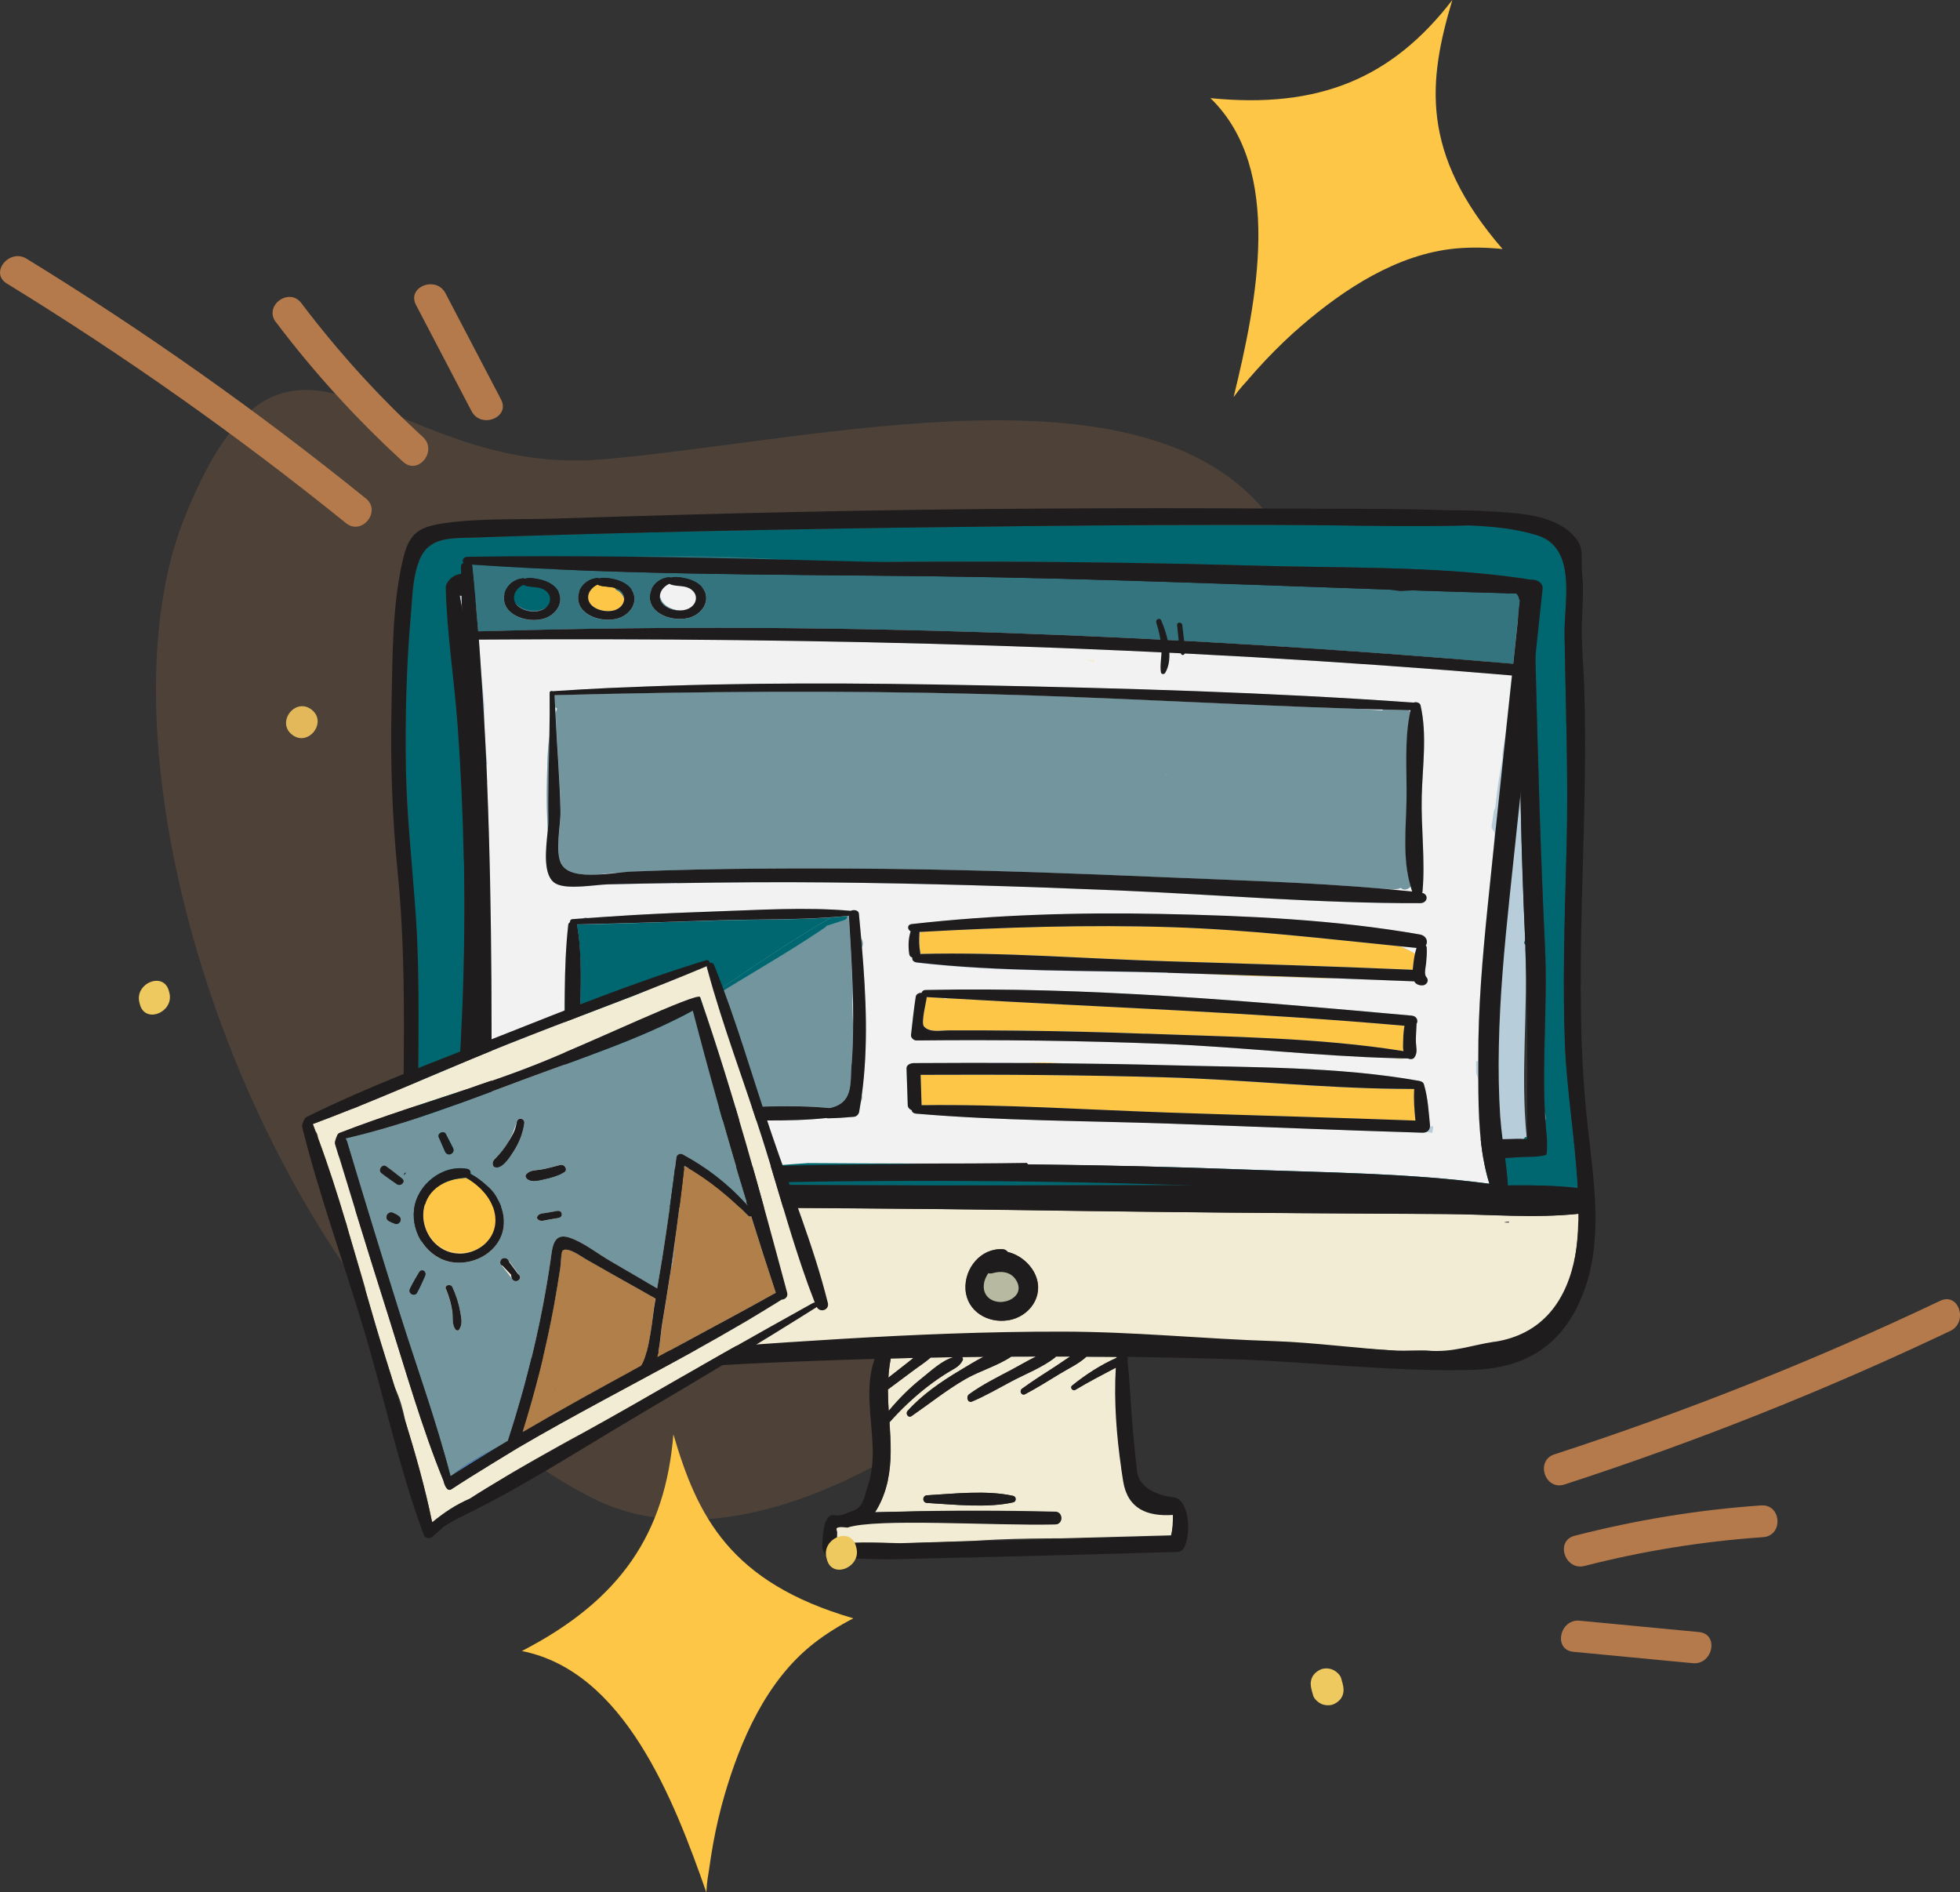 <svg xmlns="http://www.w3.org/2000/svg" id="Calque_2" data-name="Calque 2" viewBox="0 0 224.12 216.36"><rect x="0" y="0" width="224.12" height="216.36" fill="#333333" stroke="none"/><defs><style>      .cls-1 {        fill: none;      }      .cls-2, .cls-3 {        fill: #b47a4c;      }      .cls-4 {        fill: #fdc646;      }      .cls-5 {        fill: #b7b9a1;      }      .cls-6 {        fill: #34747e;      }      .cls-7 {        fill: #b17f4a;      }      .cls-8 {        fill: #eec95f;      }      .cls-9 {        fill: #b7cdd9;      }      .cls-10 {        fill: #fcc456;      }      .cls-11 {        fill: #1f1c1d;      }      .cls-12 {        fill: #4e8ac9;      }      .cls-13 {        fill: #f2f2f2;      }      .cls-14 {        fill: #f2ecd5;      }      .cls-15 {        fill: #00666f;      }      .cls-3 {        opacity: .21;      }      .cls-16 {        fill: #72959e;      }    </style></defs><g id="Icono"><path class="cls-8" d="M60.66,117.97c-.05-.19-.1-.39-.16-.58-.11-.42-.61-.84-1-1-.4-.16-.97-.19-1.37,0-.43.2-.83.54-1,1-.17.48-.13.89,0,1.37.05.19.11.39.16.58.11.42.61.84,1,1,.4.16.96.19,1.37,0,.43-.2.83-.54,1-1,.17-.48.13-.89,0-1.37Z"></path><path class="cls-8" d="M19.36,113.48l-.05-.19c-.61-2.26-3.97-.86-3.36,1.37l.05.19c.61,2.26,3.96.86,3.36-1.37Z"></path><path class="cls-8" d="M33.41,84.01c1.85,1.42,4.07-1.45,2.21-2.88s-4.07,1.45-2.21,2.88Z"></path><path class="cls-3" d="M145.87,60.05c-13.55-19.76-52.22-9.64-77.08-7.52-24.86,2.12-35.72-22.99-47.65,6.55-11.93,29.54,9.53,93.11,46.45,112.13,35.25,18.15,110.11-64.72,78.27-111.15Z"></path><g><path class="cls-14" d="M105.45,157.55c.95-.75,2.29-2.03,3.59-2.37-.87.01-1.75.02-2.62.04-.59.53-1.3.97-1.91,1.43-.99.74-1.98,1.48-2.98,2.22,0,.82.04,1.63.09,2.45,1.15-1.38,2.41-2.65,3.83-3.77Z"></path><path class="cls-14" d="M104.45,155.26c-.87.02-1.73.04-2.6.06,0,.03,0,.06,0,.08-.14.71-.22,1.41-.26,2.12.75-.59,1.5-1.18,2.25-1.76.2-.16.41-.33.62-.5Z"></path><path class="cls-14" d="M127.61,156.35c-1.56.82-3.12,1.63-4.64,2.54-.29.17-.64-.26-.37-.48,1.54-1.25,3.27-2.37,5.1-3.18,0-.04,0-.07.01-.11-1.16-.01-2.31-.01-3.47-.02-.86.8-2.03,1.34-3.02,1.94-1.31.81-2.62,1.62-3.98,2.34-.41.22-.72-.35-.36-.62,1.25-.91,2.55-1.73,3.85-2.57.54-.35,1.08-.75,1.65-1.11-.55,0-1.1,0-1.64,0-.03.05-.07.1-.12.14-1.46,1.12-3.32,1.84-4.95,2.7-1.49.79-2.95,1.65-4.5,2.3-.51.21-.72-.55-.35-.82,1.51-1.1,3.24-1.95,4.88-2.82.92-.48,1.84-1.04,2.79-1.5-.95,0-1.89,0-2.84.01-1.59,1.07-3.62,1.63-5.28,2.59-2.16,1.25-4.08,2.8-6.13,4.21-.37.25-.72-.29-.45-.59,1.68-1.87,3.83-3.35,5.99-4.63.82-.49,1.74-1.07,2.7-1.56-.83,0-1.66.02-2.49.03.12.09.17.24.09.39-.39.73-.92.9-1.63,1.34-.84.52-1.65,1.08-2.44,1.69-1.55,1.21-2.98,2.57-4.29,4.04.15,2.23.27,4.46-.2,6.69-.26,1.21-.74,2.51-1.46,3.6.66-.02,1.33-.03,2-.05h.44c6.05-.17,12.14-.15,18.17-.01.93.02.93,1.46,0,1.44-7.28-.16-13.8-.21-21-.5-.82.13-2.94.1-3.84.67-.33.21-.09.72-.09.72,0,.43-.03.86-.06,1.3.05.04.1.08.15.11,1.44-.38,6.86-.12,7.08-.13,2.77-.09,5.54-.17,8.31-.26.95-.06,1.9-.12,2.85-.16,2.45-.11,4.91-.13,7.37-.14,4.17-.12,8.33-.23,12.5-.34.21-.81.23-1.59.23-2.39-2.9.19-5.18-.66-5.69-3.85-.08-.47-.15-.96-.22-1.44,0,0,0,0,0,0,0-.01,0-.03,0-.04-.53-3.72-.84-7.72-.62-11.49ZM115.87,171.76c-3.03.68-6.78.25-9.87.07-.56-.03-.56-.83,0-.87,3.09-.18,6.84-.61,9.87.07.36.08.36.64,0,.72Z"></path><path class="cls-14" d="M180.49,139.63c0-.29,0-.57,0-.86-4.98.53-10.21.06-15.19.03-5.57-.03-11.13-.07-16.7-.1-11.13-.07-22.26-.21-33.39-.37-11.31-.16-22.62-.21-33.93-.29-11.09-.08-22.27.2-33.35-.36.02.58.05,1.17.08,1.75.2,3.74-.12,8.84,2.04,12.08,2.12,3.19,4.84,5.01,8.29,4.88,3.65-.13,8.71-.88,12.35-1.13,16.84-1.16,33.83-2.32,50.71-2.3,8.44.01,17.14.43,25.57.7,4.49.14,8.28.53,12.76.78.64.04,2.88-.05,3.53,0,.85,0,4.15.65,5,.65,3.27.01,3.28-.92,6.37-2.13,4.39-2.32,5.73-8.08,5.84-13.33ZM86.72,149.92s-.05-.1-.07-.14c.69,0,1.38-.01,2.07-.02-.67.06-1.33.11-2,.17ZM115.32,150.95c-2.34.4-4.75-1-4.91-3.51-.16-2.43,1.78-4.78,4.29-4.6.24.02.42.15.55.32,1.39.32,2.67,1.41,3.2,2.73.94,2.36-.75,4.66-3.12,5.07ZM172.53,139.78c-.16,0-.31,0-.47,0,0-.02,0-.03,0-.05.16-.02.32-.05.48-.07v.12Z"></path><g><path class="cls-15" d="M178.94,119.08c-.24-6.78-.04-13.56.15-20.34.02-.59.03-1.17.05-1.76.21-8.15-.11-16.21-.23-24.35-.02-1.42.18-3.18.2-4.9.01-.96-.04-1.91-.21-2.78-.35-1.74-1.21-3.17-3.16-3.77-.08-.03-.17-.05-.26-.07-2.34-.69-4.88-.94-7.45-1.04-7.55.2-15.14-.05-22.68-.06-9.33,0-18.66.04-27.99.14-9.83.11-19.67.24-29.5.43-8.96.17-17.92.38-26.88.66-.04,0-.09,0-.13,0-2.33.07-4.66.14-6.99.23-1.24.04-2.58.01-3.71.41-.79.28-1.49.78-1.96,1.67-.18.33-.32.7-.44,1.09-.58,1.8-.61,4.02-.77,5.74-.52,5.79-.65,11.62-.56,17.43.08,5.04,1.23,18.39,1.27,19.4.14,2.99.18,5.98.18,8.97,0,3.98-.07,7.96-.08,11.95,0,.57,0,1.15,0,1.72,0,1.85.03,3.7.08,5.55.01,0,.02,0,.03,0,11.28-.44,22.64-.02,33.93.04,11.13.05,22.26.13,33.39.1,11.31-.03,22.62-.04,33.93.02,5.39.03,10.77.06,16.16.09,4.95.03,10.16-.38,15.11.19-.28-5.58-1.28-11.16-1.48-16.75ZM176.8,132.02c-.69.18-1.57.09-2.29.01-.16.14-.37.24-.64.26-20.11,1.3-40.42,1.21-60.56.94-10.18-.14-20.37-.42-30.54-.85-5-.21-10-.47-14.99-.77-2.53-.15-5.13-.22-7.72-.39-.3,0-.86-.04-.85-.06-1.87-.14-3.73-.35-5.54-.71-.11-.02-1.76-.05-1.69-.89.39-4.54.68-9.09.87-13.64.13-3.04.21-6.09.24-9.14.03-2.82.02-5.64-.03-8.46-.1-5.12-.33-10.24-.7-15.35-.38-5.26-1.24-10.55-1.36-15.82,0-.41.32-.63.65-.65.06-.19.15-.36.29-.5.2-.21.48-.36.84-.38,2.32-.11,4.65-.22,6.97-.31,13.14-.56,26.29-.91,39.44-1.04,3.81-.04,7.62-.05,11.43-.05,1.17,0,2.34,0,3.51,0,9.55.03,19.09.18,28.64.43.5.01,1,.02,1.5.04,4.72.13,9.53.15,14.34.28,5.11.14,10.22.42,15.2,1.12,0,0,0-.03,0-.03,1.29.28,1.39.3,1.41.45.21.26.23.64.1.98.21,2.4.2,4.81.25,7.22.14,5.89.3,11.78.48,17.66.17,5.34.38,10.67.63,16,.3,6.29-.33,12.5-.02,18.76.09.31.11.65.06.98.05.7.1,1.4.18,2.1,0,.08,0,.16,0,.24l-.09,1.56Z"></path><path class="cls-15" d="M173.64,68.25c-.18,0-.36,0-.54,0,0,.22.02.43.03.65.45.46.55,1.27.11,1.72.01.05.02.1.02.16.01.25.02.5.02.75.03.3.04.59.07.89-.01.23-.02.46-.03.7.02,1.32,0,2.64-.03,3.96.02.5.05,1,.09,1.5-.05-.06-.09-.09-.14-.12,0,.03,0,.05,0,.08.14.29.29.58.45.86-.02-1.56-.04-3.12-.05-4.67-.02-2.15-.1-4.32-.01-6.47Z"></path><path class="cls-15" d="M53.53,74.84s-.02-.07-.03-.1c.09.94.17,1.88.25,2.82.01-.32.02-.63.04-.95,0-.1.02-.19.05-.29-.09-.37-.18-.73-.27-1.1-.04-.14-.04-.27-.03-.39Z"></path><path class="cls-15" d="M174.39,107.42c-.04.13-.08.26-.13.39.06.07.11.14.15.22,0-.21-.02-.41-.03-.62Z"></path><path class="cls-15" d="M174.59,129.96c-.05,0-.11,0-.16,0-.07.11-.15.19-.24.28.12.03.23.09.32.16.05,0,.09,0,.14-.01-.01-.05-.03-.11-.03-.17,0-.09-.02-.17-.02-.26Z"></path></g><g><path class="cls-9" d="M174.43,108.38c0-.11,0-.23-.01-.34-.05-.08-.1-.15-.15-.22.05-.13.09-.26.13-.39-.22-5.01-.4-10.02-.5-15.04-.08-4.33-.14-8.66-.19-12.99-.16-.28.26-8.79.25-8.84.43-.44-.14-2.24-.31-2.3-.39-.13-1.75.13-2.14.03-3.02,0-6.07-.18-9.1-.35-1.21-.07-2.42-.13-3.62-.18-5.02-.2-10.04-.37-15.06-.51-7.8-.22-15.6-.35-23.41-.42-2.24-.02-4.49-.03-6.73-.04-1.55,0-3.09,0-4.64,0-3.3,0-6.6.02-9.9.05-5.62.05-11.23.14-16.85.27-4.99.11-9.98.25-14.96.43-4.82.17-9.64.36-14.46.58-.08,0-.16,0-.23-.01.38,1.85.64,3.74.85,5.64.04.34.08.67.11,1.01.01.03.26,2.5.25,2.82.12,1.46.22,2.91.33,4.35.27,3.44.47,6.89.61,10.34.08,1.85.14,3.69.19,5.54.1,4.25.09,8.5,0,12.74-.02.99-.04,1.97-.07,2.96-.14,4.46-.39,8.91-.73,13.36-.06.72-.11,1.44-.17,2.17.13,0,.27,0,.4-.02.53-.02,1.06-.04,1.59-.04.11,0,.23,0,.34,0,0-.03.02-.05.03-.09.14.03.29.06.43.09.22,0,.44,0,.66.01.56.01,1.13.03,1.69.05,3.27.14,6.56.49,9.77.65,5,.25,9.99.48,14.99.68,5.62.23,11.25.41,16.87.54,4.38.11,8.76.19,13.14.25,15.61.19,31.18-.21,46.76-.61.4-.01.8-.02,1.21-.03.95-.02,1.9-.05,2.85-.07,2.15-.1,4.3-.19,6.44-.3.04.05.09.09.14.14.75-.02,1.49-.04,2.24-.05.13,0,.25,0,.38,0,.12,0,.22.01.32.04.09-.09.17-.17.24-.28.05,0,.11,0,.16,0-.73-7.22.17-14.35-.16-21.58ZM113.3,83.17c.61,0,1.22-.02,1.83-.02-.65.08-1.3.16-1.95.24.04-.07.08-.14.12-.22Z"></path><path class="cls-9" d="M176.65,127.14c.02.33.04.65.06.98.05-.33.03-.66-.06-.98Z"></path></g><g><path class="cls-11" d="M135.5,176.74c.77-1.95.31-5.34-1.29-5.54-.08-.01-3.85-.33-4.19-2.99-.21-1.68-.36-3.37-.51-5.05-.22-2.53-.3-5.07-.59-7.6.06-.13.05-.29-.02-.42,4.15.05,8.3.14,12.45.28,8.92.31,17.99,1.44,26.91,1.21,6.2-.16,10.51-2.83,12.8-8.84,2.31-6.07,1.17-12.81.48-19.06-1.85-16.75.19-33.6-.4-50.39-.07-2.06-.26-4.12-.27-6.17,0-2.19.28-4.37.05-6.55-.2-1.96.36-3-1.06-4.46-2.33-2.38-6.33-2.49-9.42-2.69-1.65-.1-3.31-.14-4.96-.13-6.35-.23-12.72-.15-19.06-.19-9.15-.06-18.3-.06-27.45,0-18.48.1-36.96.54-55.44,1.14-4.19.14-8.57-.07-12.72.53-2.89.41-4.01,1.12-4.7,4-1.3,5.38-1.22,11.45-1.34,16.95-.14,6.33.07,12.63.7,18.93.81,8.12.76,16.25.67,24.39-.09,7.95-.34,16.2.95,24.07,1.14,6.94,5.41,9.52,11.98,9.42,8.91-.13,17.88-1.26,26.79-1.68,4.71-.22,9.43-.4,14.15-.53-1.13,3.18-.35,6.63-.23,9.92.06,1.54-.05,3.08-.53,4.55-.49,1.48-.49,2.41-1.73,2.91-.05-.01-.33.12-.79.3-.16.06-.31.11-.48.17-.14.05-.6.07-.77.03-1.45-.37-1.4,2.9-1.46,3.54-.03.26.3,1.03.48,1.12.48.23,5.92.41,7.84.36,3.58-.08,7.17-.17,10.75-.25,7.17-.17,14.33-.38,21.5-.58.45-.01.75-.29.9-.69ZM170.9,153.4c-2.88.45-4.7,1.24-7.62,1.03-.65-.05-2.89.04-3.53,0-4.48-.25-9.49-.94-13.98-1.09-8.44-.27-15.91-1.08-24.35-1.09-16.88-.02-33.19,1.37-50.03,2.53-3.64.25-6.95.19-10.59.48-3.27.26-8.69.59-10.73-3.74-1.76-3.73-2.09-13.06-2.04-12.08-.03-.58-.05-1.17-.08-1.75,11.08.56,22.25.28,33.35.36,11.31.08,22.62.13,33.93.29,11.13.16,22.26.3,33.39.37,5.57.03,11.13.07,16.7.1,4.98.03,10.21.5,15.19-.03,0,.29,0,.57,0,.86-.11,5.25-1.67,10.32-6.05,12.63-1.02.54-2.19.93-3.53,1.14ZM104.51,156.64c.61-.46,1.31-.9,1.91-1.43.87-.02,1.75-.02,2.62-.04-1.3.34-2.64,1.62-3.59,2.37-1.42,1.12-2.68,2.39-3.83,3.77-.05-.82-.09-1.63-.09-2.45.99-.74,1.99-1.48,2.98-2.22ZM101.58,157.52c.04-.71.12-1.41.26-2.12,0-.03,0-.06,0-.08.87-.02,1.73-.04,2.6-.06-.21.17-.41.34-.62.5-.75.59-1.5,1.18-2.25,1.76ZM53.85,61.47c2.33-.08,4.66-.15,6.99-.23.04,0,.09,0,.13,0,8.96-.28,17.92-.49,26.88-.66,9.83-.19,19.67-.32,29.5-.43,9.33-.1,18.66-.15,27.99-.14,7.55,0,15.13.26,22.68.06,2.57.11,5.12.35,7.45,1.04.09.03.17.05.26.07,1.95.6,2.81,2.03,3.16,3.77.18.87.22,1.82.21,2.78-.02,1.72-.23,3.48-.2,4.9.13,8.14.45,16.2.23,24.35-.02.59-.03,1.17-.05,1.76-.18,6.78-.39,13.56-.15,20.34.2,5.58,1.19,11.16,1.48,16.75-4.95-.58-10.16-.17-15.11-.19-5.39-.03-10.77-.06-16.16-.09-11.31-.06-22.62-.05-33.93-.02-11.13.03-22.26-.05-33.39-.1-11.29-.05-22.65-.47-33.93-.04-.01,0-.02,0-.03,0-.05-1.85-.07-3.7-.08-5.55,0-.57,0-1.15,0-1.72.01-3.98.08-7.96.08-11.95,0-1.96-.02-3.93-.07-5.89,0-.04,0-.07,0-.11,0,0,0-.01,0-.02-.03-.98-.06-1.96-.1-2.95-.05-1.01-.11-2.01-.18-3.02-.03-.45-.06-.89-.1-1.34-.38-5.01-.92-10-1-15.03-.09-5.81.05-11.64.56-17.43.15-1.72.19-3.94.77-5.74.12-.38.26-.75.44-1.09.48-.9,1.17-1.39,1.96-1.67,1.13-.4,2.48-.37,3.71-.41ZM113.1,176.15c-.63.02-1.27.04-1.9.06-2.77.09-5.54.17-8.31.26-.22,0-5.64-.26-7.08.13-.05.01-.11.03-.16.04,0-.05,0-.1,0-.15.03-.43,0-1.29,0-1.72.16-.3,1.19-.1,1.24-.11,3.34-1.11,16.57-.2,23.76-.36.93-.02.93-1.42,0-1.44-6.02-.13-12.12-.16-18.17,0-.15,0-.29,0-.44.01-.67.02-1.33.03-2,.05.72-1.09,1.2-2.39,1.46-3.6.47-2.22.35-4.45.2-6.69,1.31-1.47,2.74-2.83,4.29-4.04.78-.61,1.59-1.17,2.44-1.69.71-.44,1.24-.61,1.63-1.34.08-.15.03-.3-.09-.39.83-.01,1.66-.03,2.49-.03-.96.49-1.87,1.07-2.7,1.56-2.15,1.28-4.3,2.76-5.99,4.63-.27.3.08.84.45.59,2.05-1.41,3.97-2.96,6.13-4.21,1.66-.96,3.69-1.53,5.28-2.59.95,0,1.89-.01,2.84-.01-.95.46-1.88,1.01-2.79,1.5-1.65.87-3.37,1.72-4.88,2.82-.37.27-.16,1.03.35.82,1.55-.65,3.02-1.52,4.5-2.3,1.63-.86,3.49-1.58,4.95-2.7.05-.04.09-.09.12-.14.55,0,1.1,0,1.64,0-.56.36-1.11.77-1.65,1.11-1.3.84-2.6,1.66-3.85,2.57-.36.27-.05.84.36.62,1.36-.72,2.66-1.54,3.98-2.34.99-.6,2.16-1.14,3.02-1.94,1.16,0,2.31,0,3.47.02,0,.04,0,.07-.01.11-1.83.81-3.56,1.93-5.1,3.18-.27.22.08.65.37.48,1.52-.91,3.08-1.72,4.64-2.54-.23,3.78.08,7.77.62,11.49,0,.02,0,.03,0,.05.07.48.14.97.22,1.44.52,3.19,2.79,4.04,5.69,3.85,0,.79-.02,1.57-.23,2.39-4.17.11-8.33.22-12.5.34-2.77.08-5.54.15-8.32.24Z"></path><path class="cls-11" d="M115.24,143.15c-.13-.17-.31-.3-.55-.32-2.51-.18-4.44,2.17-4.29,4.6.16,2.51,2.57,3.91,4.91,3.51,2.37-.41,4.07-2.71,3.12-5.07-.53-1.32-1.81-2.41-3.2-2.73ZM114.67,148.85c-1.16.12-2.21-.56-2.18-1.8,0-.27.06-.53.16-.79.02-.04.04-.08.05-.12.08-.2.18-.39.31-.56.16.04.32.04.49,0,.97-.28,1.98-.16,2.58.64.11.15.21.31.29.51.36.91-.2,1.61-.96,1.93-.23.1-.48.17-.73.19Z"></path><path class="cls-11" d="M53.05,98.32c.05,2.82.06,5.64.03,8.46-.03,3.05-.11,6.09-.24,9.14-.19,4.55-.48,9.1-.87,13.64-.07.85,1.58.87,1.69.89,1.81.36,3.67.57,5.54.71.28.02.56.04.85.06,2.58.17,5.19.24,7.72.39,5,.3,9.99.56,14.99.77,10.18.43,20.36.71,30.54.85,20.14.27,40.45.36,60.56-.94.27-.02,2.29.04,2.93-.27.17-.08.1-1.72.09-1.8-.08-.7-.13-1.4-.18-2.1-.02-.33-.04-.65-.06-.98-.32-6.26.32-12.47.02-18.76-.25-5.33-.46-10.66-.63-16-.18-5.89-.34-11.78-.48-17.66-.06-2.41.57-8.51-.72-8.47,0,0-1.05-.17-1.05-.16-4.99-.7-10.09-.98-15.2-1.12-4.81-.13-9.62-.15-14.34-.28-.5-.01-1-.02-1.5-.04-9.54-.26-19.09-.4-28.64-.43-1.17,0-2.34,0-3.51,0-3.81,0-7.62.01-11.43.05-13.15.13-26.3.48-39.44,1.04-2.32.1-4.65.16-6.97.31-1.15.07-1.79,1.12-1.78,1.52.12,5.27.98,10.56,1.36,15.82.37,5.11.6,10.23.7,15.35ZM173.64,68.25c-.09,2.15-.01,4.31.01,6.47.01,1.56.03,3.12.05,4.67.05,4.33.1,8.66.19,12.99.1,5.02.27,10.03.5,15.04,0,.21.02.41.03.62,0,.11,0,.23.01.34.33,7.23.18,21.75.18,21.84,0,.03-.63-.02-.75-.01-.13,0-.25,0-.38,0-.75.02-1.49.04-2.24.05-2.19.05-4.39.1-6.58.16-.95.02-1.9.05-2.85.07-.4.01-.8.02-1.21.03-15.58.4-31.15.8-46.76.61-4.38-.05-8.76-.14-13.14-.25-5.62-.14-11.25-.32-16.87-.54-5-.2-10-.43-14.99-.68-3.21-.16-6.5-.5-9.77-.65-.57-.03-1.13-.04-1.69-.05-.22,0-.44-.01-.66-.01-.15,0-.31,0-.46,0-.11,0-.23,0-.34,0-.53,0-1.06.02-1.59.04-.13,0-.27,0-.4.02.06-.72.11-1.44.17-2.17.34-4.45.59-8.9.73-13.36.03-.99.05-1.97.07-2.96.09-4.25.1-8.49,0-12.74-.04-1.85-.11-3.69-.19-5.54-.15-3.45-.35-6.9-.61-10.34-.11-1.44-.22-2.9-.33-4.35-.08-.94-.16-1.88-.25-2.82-.03-.34-.07-.67-.11-1.01-.21-1.9-.47-3.78-.85-5.64.07,0,.15.02.23.01,4.82-.22,9.64-.41,14.46-.58,4.99-.17,9.97-.31,14.96-.43,5.62-.13,11.23-.22,16.85-.27,3.3-.03,6.6-.04,9.9-.05,1.55,0,3.09,0,4.64,0,2.24,0,4.49.02,6.73.04,7.8.06,15.61.2,23.41.42,5.02.14,10.04.31,15.06.51,1.2.05,2.41.11,3.62.18,3.03.16,6.07.35,9.1.35.54,0,1.07-.01,1.6-.02.18,0,.36,0,.54,0Z"></path><path class="cls-11" d="M115.87,171.04c-3.03-.68-6.78-.25-9.87-.07-.56.03-.56.83,0,.87,3.09.18,6.84.61,9.87-.07.36-.08.36-.64,0-.72Z"></path></g><path class="cls-5" d="M116.37,146.72c-.08-.2-.18-.36-.29-.51-.6-.81-1.61-.92-2.58-.64-.17.05-.33.04-.49,0-.12.18-.22.37-.31.56-.02.04-.04.08-.05.12-.09.25-.15.52-.16.79-.03,1.24,1.02,1.92,2.18,1.8.25-.03.5-.09.73-.19.76-.33,1.32-1.02.96-1.93Z"></path></g><g><g><path class="cls-6" d="M72.13,63.64c6.09.07,12.18.2,18.28.35-6.09-.33-12.21-.49-18.28-.35Z"></path><path class="cls-6" d="M62.12,67.37c-.69-.35-1.65-.16-2.28-.5-.72.35-1.21,1.04-1.02,1.76.26,1.04,1.94,1.51,3.01,1.16,1.24-.41,1.52-1.81.3-2.43Z"></path><path class="cls-6" d="M173.61,68.2c-.06-.14-.14-.24-.23-.34-.26,0-.53-.02-.79-.02-.01.01-.03.03-.04.04-.16-.02-.32-.04-.49-.06-3.52-.09-7.03-.2-10.55-.32-.46.03-.92.05-1.38.08-.44-.07-.89-.12-1.33-.17-4.99-.17-9.98-.35-14.97-.53-5.14-.18-10.27-.36-15.41-.51-4.72-.14-9.44-.27-14.16-.36-19.07-.37-38.31-.1-57.38-1.27-.78-.05-1.56-.1-2.35-.15-.19-.01-.39-.02-.58-.04.02.04.05.09.05.15.02.19.04.38.05.57.05.47.09.93.13,1.4,0,.06,0,.12,0,.19.03.79.12,1.58.23,2.36.04.49.09.98.13,1.47.02.3.05.6.08.9.02.2.03.4.05.6.55-.02,1.1-.03,1.65-.04.02,0,.03,0,.05,0,.13,0,.26,0,.39-.01,38.68-1.11,77.64.47,116.26,3.76.26-2.4.52-4.8.77-7.2-.06-.17-.12-.33-.19-.5ZM61.95,70.8c-1.66.38-3.9-.36-4.27-1.91-.29-1.22.56-2.57,2.07-2.76.11-.01.2,0,.28.05.51-.18,1.23-.03,1.72.08.8.18,1.57.57,1.99,1.19.91,1.34-.13,2.98-1.79,3.36ZM70.43,70.77c-1.66.38-3.9-.36-4.27-1.91-.29-1.22.56-2.57,2.07-2.76.11-.01.2,0,.28.05.51-.18,1.23-.03,1.72.08.8.18,1.57.57,1.99,1.19.91,1.34-.13,2.98-1.79,3.36ZM78.63,70.68c-1.66.38-3.9-.36-4.27-1.91-.29-1.22.56-2.57,2.07-2.76.11-.01.2,0,.28.05.51-.18,1.23-.03,1.72.08.8.18,1.57.57,1.99,1.19.91,1.34-.13,2.98-1.79,3.36Z"></path><path class="cls-6" d="M70.6,67.34c-.1-.05-.2-.08-.3-.12.06.07.11.15.15.24.19.09.36.2.52.36.21.21.34.46.41.72.03-.45-.2-.9-.77-1.19Z"></path><path class="cls-6" d="M78.8,67.25c-.69-.35-1.65-.16-2.28-.5-.72.35-1.21,1.04-1.02,1.76.26,1.04,1.94,1.51,3.01,1.16,1.24-.41,1.52-1.81.3-2.43Z"></path></g><path class="cls-1" d="M55.69,89.31c0,.06,0,.12,0,.17,0-.06.01-.11.02-.17,0,0-.02,0-.02,0Z"></path><path class="cls-1" d="M92.45,132.97s-.01,0-.02,0c-1.18.08-2.35.17-3.52.26-.29.02-.58.06-.87.08,8.14-.19,16.28-.27,24.42-.23,1.71,0,3.42.03,5.12.04-.05-.06-.11-.11-.15-.17-8.33.12-16.65.07-24.98.02Z"></path><path class="cls-1" d="M168.79,121.31c0,.44,0,.89,0,1.33.09.25.16.51.24.76,0-.7,0-1.38,0-2.06-.08,0-.16-.02-.24-.03Z"></path><path class="cls-1" d="M55.39,80.66c-.13-1.35-.26-2.7-.4-4.06.25,3.59.46,7.19.62,10.78.04-.01.08-.02.12-.03-.27-2.23-.4-4.46-.34-6.7Z"></path><path class="cls-1" d="M171.81,86.62c-.17.97-.33,1.94-.49,2.92-.11.89-.23,1.78-.33,2.67-.02.17-.08.32-.16.45-.09.63-.19,1.26-.28,1.89.04.09.08.18.1.28.15.12.25.29.23.52-.03.47-.05.94-.07,1.4.44-4.24.88-8.47,1.34-12.71-.12.74-.25,1.47-.36,2.21.04.11.05.24.03.37Z"></path><path class="cls-1" d="M163.1,129.42c.24.04.47.07.71.11.03-.25.07-.5.1-.75-.13.01-.27.02-.4.04-.01.27-.15.49-.41.6Z"></path><path class="cls-13" d="M65.97,105.69s0,.05.01.07c0-.02.02-.05.03-.07-.01,0-.02,0-.04,0Z"></path><path class="cls-13" d="M108.48,114.14c-.19-.01-.37-.02-.56-.03.03.03.05.07.08.1.16-.03.32-.05.49-.07Z"></path><path class="cls-13" d="M63.48,80.86c0,.22.02.44.03.66.06-.16.12-.33.19-.49-.09-.05-.16-.1-.22-.16Z"></path><path class="cls-13" d="M68.16,120.22c-.12-.03-.23-.07-.34-.12,0,.15-.01.3-.02.45.12-.11.24-.22.36-.33Z"></path><path class="cls-13" d="M105.26,106.55s-.06,0-.09,0c0,.07,0,.15-.01.22,0,0,.02-.02.02-.02.02-.07.05-.13.08-.2Z"></path><path class="cls-13" d="M161.8,109.07c.05-.23.11-.46.19-.69-.63-.06-1.27-.13-1.9-.19.55.23,1.08.48,1.58.77.06.03.09.08.14.11Z"></path><path class="cls-13" d="M161.31,81.22c-.07,0-.14,0-.21,0,.06.07.12.14.17.21.01-.07.02-.14.04-.2Z"></path><path class="cls-13" d="M119.31,99.77c-.5-.02-1.01-.04-1.51-.05.5.02,1.01.04,1.51.05Z"></path><path class="cls-13" d="M71.23,99.75c-1,.04-2,.12-2.97.27,1.04-.05,2.1-.18,2.97-.27Z"></path><path class="cls-13" d="M97.54,117.08c0-.24.01-.48.01-.71,0-1.02-.02-2.05-.05-3.07-.02.56-.04,1.12-.03,1.67,0,.7.04,1.41.08,2.11Z"></path><polygon class="cls-13" points="63.43 79.48 63.43 79.49 63.44 79.48 63.43 79.48"></polygon><path class="cls-13" d="M105.25,109.07s.05,0,.07,0c-.02-.02-.04-.04-.07-.05,0,.02,0,.04,0,.06Z"></path><path class="cls-13" d="M54.75,73.13c.09,1.16.16,2.32.24,3.48.14,1.35.28,2.7.4,4.06-.06,2.23.07,4.47.34,6.7-.04,0-.08.02-.12.03.03.64.06,1.28.08,1.92,0,0,.02,0,.02,0,0,.05-.01.11-.02.17.6,15.06.55,30.15.44,45.14,10.62-.63,21.25-1.06,31.9-1.31.29-.03.58-.06.87-.08,1.17-.1,2.35-.18,3.52-.26,0,0,.01,0,.02,0,8.34.05,16.65.1,24.98-.02.04.06.1.12.15.17,8.23.08,16.45.27,24.68.58,9.25.35,18.86.4,28.05,1.63-1.17-3.79-1.26-8.01-1.27-11.93-.08-.25-.16-.51-.24-.76,0-.44,0-.89,0-1.33.08.02.16.03.24.03,0-.07,0-.14,0-.2-.03-5.89.49-11.76,1.08-17.62.23-2.26.47-4.52.7-6.78.03-.47.05-.94.07-1.4.01-.22-.08-.4-.23-.52-.02-.1-.05-.19-.1-.28.09-.63.19-1.26.28-1.89.08-.13.14-.28.16-.45.1-.89.21-1.78.33-2.67.16-.98.32-1.95.49-2.92.02-.13,0-.26-.03-.37.11-.74.24-1.48.36-2.21.24-2.27.48-4.54.73-6.82-39.36-3.34-78.71-4.36-118.13-4.1ZM63.61,101.06c-1.6-.81-1.17-4.04-.97-6.05-.11-1.91-.15-3.83-.1-5.73.05-1.65.04-3.42.29-5.13.03-1.65.05-3.29.03-4.94,0-.2.24-.24.41-.16.02,0,.04-.02.07-.02,2.1-.14,4.21-.25,6.31-.36.6-.03,1.19-.06,1.8-.07,13.43-.59,26.93-.51,40.39-.24,16.58.33,33.26.8,49.82,1.98.27-.12.72,0,.78.3.78,3.37.21,7.03.14,10.43-.08,3.58.42,7.3.09,10.85,0,.07-.03.12-.05.17.79.2.65,1.18-.23,1.18-11.51.04-23.09-.98-34.6-1.46-11.04-.46-22.09-.8-33.13-.91-5.76-.06-11.51,0-17.26.08-2.63.04-5.27.08-7.9.15-1.42.04-4.54.62-5.87-.06ZM98.55,125.27c.05.24,0,.49-.12.71-.06.38-.12.76-.19,1.14-.05.26-.26.54-.61.57-.97.09-1.94.15-2.91.17-.09,0-.17,0-.24-.03-4.5.48-9.27.19-13.81.21-5.19.02-10.38.01-15.57.07-.38,0-.67-.35-.65-.64.06-.95.1-1.9.12-2.85-.06-.13-.06-.28,0-.44.04-1.75.03-3.5.02-5.25-.06-1.86-.1-3.76-.01-5.62.02-2.55.11-5.08.4-7.59.01-.13.09-.22.2-.28-.03-.16.06-.33.28-.35.38-.03.76-.05,1.14-.08.19-.07.4-.08.6-.04,1.39-.1,2.79-.2,4.18-.28.42-.03.85-.06,1.28-.08,2.95-.17,5.91-.3,8.87-.39,5.18-.17,10.56-.54,15.75-.08.33-.17.9-.07.93.31.09.94.17,1.88.26,2.82.2.32.26.69.09,1.06.47,5.63.74,11.32-.02,16.9,0,.01,0,.03,0,.04ZM104.33,109.5c-.18-.06-.32-.18-.35-.39-.13-.9-.11-1.75.16-2.61-.39-.21-.43-.77.14-.83,9.39-1.06,18.91-1.35,28.42-1.16,9.81.19,19.99.65,29.66,2.35.77.14.99.84.68,1.25.06.08.1.16.11.26.04.6-.02,1.17-.07,1.77-.02.26-.16.8-.12,1.21.02.05.02.1.03.15.02.09.05.17.11.23.37.4.05.99-.56.95-.43-.03-.67-.21-.82-.46-2.91-.12-5.82-.24-8.73-.34-2.02.02-4.06-.11-5.98-.16-3.34-.08-6.68-.22-10.02-.37-1.16-.04-2.31-.07-3.47-.11-9.47-.29-19.24-.07-28.66-1.16-.41-.05-.57-.32-.52-.56ZM161.91,119.05c.01.67.25,1.29-.18,1.87-.15.21-.47.22-.71.1-.16,0-.32,0-.48-.01-.06.01-.13.03-.2.03-.37.02-.64,0-.98-.06-8.74-.23-17.56-1.28-26.3-1.63-9.42-.37-18.84-.49-28.25-.39-.36,0-.66-.34-.63-.62.16-1.46.32-2.92.54-4.37.05-.33.37-.47.67-.45.04-.17.2-.32.47-.33,18.42-.4,37.21,1.29,55.57,2.93.61.05.77.58.56.93-.02.67-.09,1.33-.08,2ZM163.8,129.53c-.23-.04-.47-.07-.71-.11-.12.05-.26.09-.43.08-9.65-.29-19.31-.71-28.96-1.04-9.62-.33-19.36-.32-28.96-1.14-.32-.03-.48-.2-.51-.39-.24-.11-.44-.31-.45-.6-.05-1.39-.09-2.78-.14-4.18-.01-.39.45-.6.85-.61,4.32-.03,8.63-.04,12.95-.01,1.39-.11,2.8-.06,4.24.04,3.91.04,7.83.11,11.74.21,9.47.26,19.54.14,28.88,1.8.03,0,.05.02.08.03.04,0,.07.02.11.04.01,0,.03,0,.04.01.12.06.23.15.27.3.47,1.57.54,3.14.7,4.74,0,.04,0,.07-.01.11.13-.01.27-.02.4-.04-.03.25-.06.5-.1.75Z"></path><path class="cls-13" d="M159.92,124.49s-.09,0-.13,0c.03,0,.05.02.08.02.02,0,.04-.01.05-.02Z"></path><path class="cls-13" d="M160.18,101.52c-.24.11-.52.17-.86.16-.36-.01-.73-.03-1.09-.04,1.09.1,2.18.2,3.26.31-.08-.21-.13-.42-.19-.63-.19.36-.82.56-1.13.2Z"></path><path class="cls-13" d="M158.13,81.13c-1.01-.03-2.02-.05-3.02-.08.98.07,1.97.13,2.95.2.02-.04.05-.08.07-.11Z"></path><path class="cls-4" d="M67.29,68.6c.26,1.04,1.94,1.51,3.01,1.16.66-.22,1.04-.72,1.07-1.23-.07-.26-.2-.51-.41-.72-.15-.16-.33-.27-.52-.36-.03-.09-.09-.16-.15-.24-.65-.19-1.44-.09-1.98-.38-.72.35-1.21,1.04-1.02,1.76Z"></path><path class="cls-13" d="M75.53,68.39c.3,1.16,2.17,1.7,3.37,1.3.74-.24,1.16-.81,1.2-1.38-.08-.29-.22-.57-.46-.8-.17-.18-.37-.3-.58-.4-.04-.1-.1-.18-.17-.26-.73-.21-1.62-.1-2.23-.43-.81.39-1.35,1.17-1.15,1.97Z"></path><path class="cls-15" d="M58.61,68.37c.3,1.16,2.17,1.7,3.37,1.3.74-.24,1.16-.81,1.2-1.38-.08-.29-.22-.57-.46-.8-.17-.18-.37-.3-.58-.4-.04-.1-.1-.18-.17-.26-.73-.21-1.62-.1-2.23-.43-.81.39-1.35,1.17-1.15,1.97Z"></path><path class="cls-4" d="M147,111.7c1.92.05,3.96.18,5.98.16-5.33-.2-10.67-.37-16-.53,3.34.16,6.68.29,10.02.37Z"></path><path class="cls-4" d="M161.55,110.88c.05-.61.12-1.21.25-1.81-.05-.04-.08-.08-.14-.11-.5-.29-1.03-.54-1.58-.77-8.7-.87-17.31-1.9-26.08-2.18-9.61-.31-19.18.02-28.74.54-.03.07-.06.13-.08.2,0,0-.02.01-.02.02-.05.72-.05,1.44.1,2.15,0,.03,0,.06,0,.09.02.02.04.04.07.05,9.36-.24,18.93.56,28.3.84,9.31.28,18.63.57,27.94.97Z"></path><path class="cls-4" d="M109.95,114.44c-.07.05-.15.1-.22.14.07,0,.13,0,.2,0,0-.05.02-.1.02-.15Z"></path><path class="cls-4" d="M160.35,121.05c.07,0,.13-.02.2-.03-.39,0-.79-.02-1.18-.03.34.06.61.08.98.06Z"></path><path class="cls-4" d="M105.96,114.07c-.03.47-.68,2.87-.31,3.28.67.74,1.92.45,2.86.45,2.65,0,5.31,0,7.97.03,4.83.05,9.66.17,14.49.35,9.69.36,19.91.45,29.51,2-.08-.41-.04-.85-.03-1.24,0-.56.05-1.11.15-1.66-17.37-1.54-34.73-2.12-52.12-3.14-.16.03-.33.04-.49.07-.02-.04-.05-.07-.08-.1-.66-.04-1.31-.07-1.97-.11,0,.03.01.05.01.08ZM109.95,114.44c0,.05-.02.1-.02.15-.07,0-.13,0-.2,0,.07-.05.15-.1.22-.14Z"></path><path class="cls-4" d="M117.46,121.55c1.41,0,2.83.02,4.24.04-1.44-.1-2.85-.15-4.24-.04Z"></path><path class="cls-4" d="M105.27,122.9l.11,3.47c9.44-.12,18.98.53,28.42.85,9.35.32,18.7.55,28.05.91-.12-1.21-.22-2.41-.14-3.61-.6,0-1.19-.01-1.79-.02-.02,0-.04.01-.05.02-.03,0-.05-.02-.08-.02-8.79-.09-17.68-1.05-26.46-1.31-9.35-.27-18.7-.34-28.05-.29Z"></path><path class="cls-16" d="M133.5,88.58c-.08,0-.17,0-.25,0,.04.02.08.04.13.06.04-.02.08-.04.13-.06Z"></path><path class="cls-16" d="M63.44,79.48s0,0,0,0c.01.46.04.91.06,1.37.07.06.14.12.22.16-.07.16-.13.33-.19.49.17,3.74.49,7.47.58,11.22.04,1.56-.68,4.7.13,6.12.61,1.07,2.3,1.25,4.04,1.17.97-.15,1.96-.23,2.97-.27.38-.04.73-.07,1.01-.08,9.65-.4,19.34-.41,29.01-.31,5.51.05,11.03.19,16.54.37.5.02,1.01.04,1.51.05,4.31.15,8.62.31,12.93.5,8.64.37,17.36.6,25.99,1.36.36.01.73.03,1.09.04.34,0,.62-.05.86-.16.31.36.93.16,1.13-.2-.93-3.12-.52-6.64-.46-9.79.06-3.3-.27-6.85.42-10.11-.05-.07-.11-.14-.17-.21-.99-.02-1.98-.05-2.97-.08-.02.04-.05.07-.07.11-.98-.07-1.97-.13-2.95-.2-14.2-.46-28.41-1.32-42.62-1.69-16.37-.43-32.71-.3-49.05.13ZM133.5,88.58s-.08.04-.13.06c-.04-.02-.08-.04-.13-.06.08,0,.17,0,.25,0Z"></path><path class="cls-16" d="M69.65,78.67c.6-.03,1.2-.05,1.8-.07-.6.02-1.2.04-1.8.07Z"></path><path class="cls-16" d="M62.72,93.85c-.05-3.24.05-6.47.11-9.7-.25,1.71-.24,3.48-.29,5.13-.05,1.91-.01,3.82.1,5.73.05-.46.08-.86.08-1.16Z"></path><path class="cls-16" d="M98.55,125.27s0-.03,0-.04c-.03.25-.07.5-.11.75.12-.22.16-.47.12-.71Z"></path><path class="cls-16" d="M96.89,104.72c.02.19-.07.38-.31.46-.67.23-1.35.45-2.03.66-.07.09-.15.17-.25.24-4.7,3.19-9.82,5.97-14.59,9.1-4.27,2.8-8.14,6.22-12.5,8.93-.05.16-.09.32-.15.48-.19.51-.69.68-1.18.62.02.81.32,1.47,1.45,1.7,1.99.4,5.05-.08,7.08-.11,2.12-.03,4.25-.07,6.37-.1,4.62-.07,9.46-.47,14.07-.02,2.76-.58,2.35-2.8,2.52-4.99.12-1.54.16-3.08.17-4.62-.04-.7-.07-1.41-.08-2.11,0-.56,0-1.12.03-1.67-.09-2.87-.27-5.73-.44-8.6-.06,0-.12,0-.17.02Z"></path><path class="cls-16" d="M98.47,107.27c.03.35.06.7.09,1.06.17-.37.11-.74-.09-1.06Z"></path><path class="cls-15" d="M64.6,118.93c-.01-1.88-.03-3.75-.01-5.62-.08,1.87-.04,3.76.01,5.62Z"></path><path class="cls-15" d="M64.58,124.62c0-.15,0-.29,0-.44-.07.16-.06.31,0,.44Z"></path><path class="cls-15" d="M68.42,122.69c2.51-1.99,5.21-3.78,7.93-5.56,6.19-4.07,12.23-8.51,18.72-12.24-4.24.31-8.58.22-12.81.35-5.42.16-10.83.35-16.25.47,0,.02-.02.05-.03.07.63,3.6.39,7.34.33,10.95-.03,2.02-.1,4.03-.19,6.04-.03.59-.16,1.23-.22,1.84.8-.75,1.9-1.41,2.52-1.9ZM68.16,120.22c-.12.11-.24.22-.36.33,0-.15.02-.3.02-.45.11.05.22.09.34.12Z"></path><path class="cls-15" d="M66.6,105.01c.2-.02.4-.03.6-.04-.21-.04-.41-.03-.6.04Z"></path><path class="cls-15" d="M71.38,104.68c.43-.03.85-.05,1.28-.08-.43.02-.85.04-1.28.08Z"></path><path class="cls-15" d="M67.05,124.6c.06-.16.1-.32.15-.48,4.36-2.7,8.23-6.13,12.5-8.93,4.77-3.13,9.89-5.9,14.59-9.1.11-.07.19-.16.25-.24.68-.21,1.36-.43,2.03-.66.24-.08.33-.27.31-.46-.6.06-1.21.12-1.82.16-6.5,3.73-12.54,8.17-18.72,12.24-2.71,1.79-5.42,3.58-7.93,5.56-.62.49-1.72,1.15-2.52,1.9-.02.22-.03.43-.03.63.49.06.99-.11,1.18-.62Z"></path><g><path class="cls-11" d="M171.55,127.77c-.18-2.74-.22-5.48-.16-8.21.11-5.69.64-11.36,1.23-17.02,1.23-11.73,2.53-23.46,3.77-35.19.11-1.02-1.36-1.36-2.07-.82-19.89-1.55-40.04-1.56-59.96-1.95-7.97-.15-15.96-.38-23.95-.58-6.09-.15-12.19-.28-18.28-.35-6.23-.07-12.46-.09-18.68.01-.48,0-.66.45-.45.7-.17.08-.29.21-.29.4.05,2.54.11,5.08.18,7.62-.22.2-.23.53.02.68.54,20.81,1.48,41.6,1.13,62.42-.01.62.56.98,1.26.94,19.44-1.06,38.94-1.55,58.47-1.37,9.45.08,18.9.32,28.34.7,9.59.39,19.31,1.46,28.9,1.46.01.03.02.06.04.09.26.59,1.39.38,1.4-.2.08-3.09-.68-6.22-.89-9.31ZM54.53,64.59c.78.05,1.56.1,2.35.15,19.07,1.16,38.31.89,57.38,1.27,4.72.09,9.44.22,14.16.36,5.14.16,10.27.33,15.41.51,4.99.18,9.98.36,14.97.53.9.03,1.81.06,2.71.09,3.52.12,7.03.22,10.55.32.18,0,.35.01.53.02.26,0,.53.02.79.02.17,0,.34.01.51.01-.03.27-.06.55-.09.82-.26,2.4-.52,4.8-.77,7.2-38.62-3.29-77.58-4.86-116.26-3.76-.13,0-.26,0-.39.01-.02,0-.03,0-.05,0-.55.02-1.1.03-1.65.04-.02-.2-.03-.4-.05-.6-.02-.3-.05-.6-.08-.9-.07-.86-.15-1.73-.22-2.59-.04-.44-.08-.89-.13-1.33-.05-.5-.09-1-.14-1.49-.02-.19-.04-.38-.05-.57,0-.06-.03-.1-.05-.15.19.01.39.02.58.04ZM112.46,133.08c-8.15-.04-16.29.05-24.42.23-10.65.25-21.29.68-31.9,1.31.11-14.99.17-30.08-.44-45.14,0-.06,0-.12,0-.17-.03-.64-.06-1.28-.08-1.92-.16-3.6-.37-7.19-.62-10.78-.08-1.16-.15-2.32-.24-3.48,39.42-.26,78.77.75,118.13,4.1-.24,2.27-.49,4.54-.73,6.82-.45,4.24-.9,8.47-1.34,12.71-.23,2.26-.47,4.52-.7,6.78-.59,5.85-1.11,11.72-1.08,17.62,0,.07,0,.14,0,.2,0,.67,0,1.36,0,2.06.01,3.92.1,8.14,1.27,11.93-9.19-1.23-18.81-1.28-28.05-1.63-8.23-.31-16.45-.5-24.68-.58-1.71-.02-3.42-.04-5.12-.04Z"></path><path class="cls-11" d="M61.95,70.8c1.66-.38,2.69-2.01,1.79-3.36-.42-.62-1.19-1.01-1.99-1.19-.49-.11-1.22-.25-1.72-.08-.08-.04-.17-.06-.28-.05-1.5.19-2.36,1.54-2.07,2.76.37,1.55,2.61,2.29,4.27,1.91ZM59.84,66.87c.63.34,1.59.15,2.28.5,1.21.62.94,2.02-.3,2.43-1.07.35-2.74-.12-3.01-1.16-.18-.72.3-1.42,1.02-1.76Z"></path><path class="cls-11" d="M70.43,70.77c1.66-.38,2.69-2.01,1.79-3.36-.42-.62-1.19-1.01-1.99-1.19-.49-.11-1.22-.25-1.72-.08-.08-.04-.17-.06-.28-.05-1.5.19-2.36,1.54-2.07,2.76.37,1.55,2.61,2.29,4.27,1.91ZM70.6,67.34c.57.29.8.75.77,1.19-.03.51-.41,1.01-1.07,1.23-1.07.35-2.74-.12-3.01-1.16-.18-.72.3-1.42,1.02-1.76.54.29,1.33.19,1.98.38.1.03.2.07.3.12Z"></path><path class="cls-11" d="M78.63,70.68c1.66-.38,2.69-2.01,1.79-3.36-.42-.62-1.19-1.01-1.99-1.19-.49-.11-1.22-.25-1.72-.08-.08-.04-.17-.06-.28-.05-1.5.19-2.36,1.54-2.07,2.76.37,1.55,2.61,2.29,4.27,1.91ZM76.52,66.75c.63.34,1.59.15,2.28.5,1.21.62.94,2.02-.3,2.43-1.07.35-2.74-.12-3.01-1.16-.18-.72.3-1.42,1.02-1.76Z"></path><path class="cls-11" d="M77.39,100.97c5.75-.09,11.51-.14,17.26-.08,11.04.11,22.09.45,33.13.91,11.51.48,23.09,1.5,34.6,1.46.87,0,1.02-.99.23-1.18.03-.05.05-.11.05-.17.32-3.55-.18-7.26-.09-10.85.08-3.4.64-7.06-.14-10.43-.07-.29-.51-.42-.78-.3-16.56-1.18-33.24-1.65-49.82-1.98-13.47-.27-26.96-.35-40.39.24-.6.03-1.2.05-1.8.07-2.11.1-4.21.22-6.31.36-.03,0-.05.01-.07.02-.17-.08-.41-.04-.41.16.02,1.65,0,3.3-.03,4.94-.06,3.23-.17,6.46-.11,9.7,0,.29-.03.69-.08,1.16-.2,2.02-.63,5.24.97,6.05,1.33.68,4.46.1,5.87.06,2.63-.07,5.27-.11,7.9-.15ZM64.22,98.85c-.81-1.41-.09-4.55-.13-6.12-.09-3.74-.41-7.48-.58-11.22-.01-.22-.02-.44-.03-.66-.02-.46-.05-.91-.06-1.37,0,0,0,0,0,0,0,0,0,0,0,0,16.34-.43,32.68-.55,49.05-.13,14.21.37,28.41,1.23,42.62,1.69,1.01.03,2.02.06,3.02.08.99.03,1.98.06,2.97.08.07,0,.14,0,.21,0-.02.07-.02.14-.04.2-.69,3.26-.36,6.81-.42,10.11-.06,3.14-.47,6.67.46,9.79.06.21.11.42.19.63-1.09-.11-2.17-.21-3.26-.31-8.63-.76-17.36-.99-25.99-1.36-4.31-.19-8.62-.35-12.93-.5-.5-.02-1.01-.04-1.51-.05-5.51-.18-11.03-.31-16.54-.37-9.68-.09-19.36-.08-29.01.31-.29.01-.63.04-1.01.08-.87.09-1.93.23-2.97.27-1.74.08-3.43-.1-4.04-1.17Z"></path><path class="cls-11" d="M98.47,107.27c-.08-.94-.17-1.88-.26-2.82-.04-.39-.6-.48-.93-.31-5.19-.46-10.57-.09-15.75.08-2.96.1-5.92.22-8.87.39-.43.02-.85.05-1.28.08-1.4.08-2.79.18-4.18.28-.2.01-.4.03-.6.04-.38.03-.76.05-1.14.08-.22.02-.3.19-.28.35-.1.06-.18.15-.2.28-.28,2.5-.37,5.04-.4,7.59-.02,1.87,0,3.75.01,5.62.01,1.75.02,3.51-.02,5.25,0,.15,0,.29,0,.44-.02.95-.06,1.9-.12,2.85-.02.29.27.64.65.64,5.19-.05,10.38-.04,15.57-.07,4.54-.02,9.31.27,13.81-.21.08.02.15.03.24.03.97-.02,1.94-.08,2.91-.17.35-.03.56-.31.61-.57.07-.38.13-.76.19-1.14.04-.25.07-.5.11-.75.76-5.58.49-11.26.02-16.9-.03-.35-.06-.7-.09-1.06ZM97.37,121.7c-.17,2.2.24,4.42-2.52,4.99-4.61-.45-9.45-.05-14.07.02-2.13.03-4.25.06-6.37.1-2.04.03-5.1.51-7.08.11-1.13-.23-1.43-.89-1.45-1.7,0-.2,0-.41.03-.63.06-.61.2-1.25.22-1.84.09-2.01.15-4.03.19-6.04.06-3.61.3-7.35-.33-10.95,0-.02,0-.05-.01-.07.01,0,.02,0,.04,0,5.42-.12,10.83-.3,16.25-.47,4.23-.13,8.57-.04,12.81-.35.61-.04,1.21-.1,1.82-.16.06,0,.12,0,.17-.02.17,2.86.35,5.73.44,8.6.03,1.02.05,2.05.05,3.07,0,.24,0,.48-.01.71,0,1.54-.05,3.08-.17,4.62Z"></path><path class="cls-11" d="M133.51,111.22c1.16.04,2.31.07,3.47.11,5.33.16,10.67.34,16,.53,2.91.11,5.82.22,8.73.34.15.25.4.43.82.46.61.04.94-.55.56-.95-.05-.06-.08-.14-.11-.23,0-.05,0-.1-.03-.15-.03-.4.1-.94.12-1.21.05-.6.11-1.16.07-1.77,0-.1-.05-.18-.11-.26.3-.41.09-1.11-.68-1.25-9.68-1.7-19.85-2.15-29.66-2.35-9.51-.19-19.03.1-28.42,1.16-.57.06-.53.62-.14.83-.27.86-.29,1.71-.16,2.61.03.21.17.33.35.39-.05.24.1.51.52.56,9.42,1.09,19.19.88,28.66,1.16ZM105.26,106.55c9.56-.53,19.13-.85,28.74-.54,8.77.28,17.38,1.31,26.08,2.18.63.06,1.27.13,1.9.19-.08.23-.13.46-.19.69-.13.6-.19,1.2-.25,1.81-9.31-.4-18.62-.69-27.94-.97-9.37-.28-18.94-1.08-28.3-.84-.02,0-.05,0-.07,0,0-.02,0-.04,0-.06,0-.03.01-.06,0-.09-.14-.71-.15-1.43-.1-2.15,0-.07,0-.15.01-.22.03,0,.06,0,.09,0Z"></path><path class="cls-11" d="M161.42,116.12c-18.36-1.64-37.15-3.33-55.57-2.93-.27,0-.43.16-.47.33-.3-.02-.62.13-.67.45-.22,1.45-.38,2.91-.54,4.37-.03.28.27.62.63.62,9.41-.1,18.83.02,28.25.39,8.74.35,17.56,1.4,26.3,1.63.39.01.79.02,1.18.03.16,0,.32.01.48.01.23.12.55.1.71-.1.43-.58.19-1.2.18-1.87-.01-.67.06-1.33.08-2,.21-.34.04-.87-.56-.93ZM130.97,118.19c-4.83-.18-9.66-.3-14.49-.35-2.66-.03-5.31-.04-7.97-.03-.94,0-2.2.29-2.86-.45-.37-.41.27-2.82.31-3.28,0-.03,0-.05-.01-.08.66.04,1.31.08,1.97.11.19.01.37.02.56.03,17.39,1.02,34.75,1.6,52.12,3.14-.1.55-.14,1.1-.15,1.66,0,.4-.05.84.03,1.24-9.6-1.55-19.82-1.63-29.51-2Z"></path><path class="cls-11" d="M163.1,129.42c.26-.11.39-.33.41-.6,0-.04.02-.07.01-.11-.16-1.6-.23-3.17-.7-4.74-.04-.14-.15-.24-.27-.3-.01,0-.03,0-.04-.01-.04-.01-.07-.03-.11-.04-.03,0-.05-.02-.08-.03-9.34-1.67-19.4-1.54-28.88-1.8-3.91-.11-7.83-.17-11.74-.21-1.41-.02-2.83-.03-4.24-.04-4.32-.02-8.63-.02-12.95.01-.4,0-.87.21-.85.61.05,1.39.09,2.78.14,4.18,0,.29.2.49.45.6.03.19.19.36.51.39,9.6.82,19.34.81,28.96,1.14,9.65.33,19.31.75,28.96,1.04.17,0,.31-.03.43-.08ZM133.33,123.18c8.78.25,17.68,1.22,26.46,1.31.04,0,.09,0,.13,0,.6,0,1.19.02,1.79.02-.08,1.21.02,2.4.14,3.61-9.35-.35-18.7-.59-28.05-.91-9.44-.32-18.98-.97-28.42-.85l-.11-3.47c9.35-.05,18.7.02,28.05.29Z"></path></g></g><g><path class="cls-1" d="M80.5,167.21c.82-.26,1.63-.52,2.44-.78-2.73,1.06-5.5,2.17-8.38,2.59-1.34.2-2.58.17-3.71-.04,3.31.24,6.53-.79,9.65-1.76Z"></path><path class="cls-1" d="M80.05,110.86c-.39-.01-.78.27-.94.67-2.48.9-4.98,1.74-7.47,2.61,3.07-1.19,6.13-2.4,9.17-3.68,0,.05,0,.1.01.16.03.1.06.2.09.31-.26-.17-.59-.18-.86-.06Z"></path><path class="cls-1" d="M90.99,142.78c.44,1.37.9,2.74,1.39,4.09-.09-.02-.18-.03-.26-.05-.4-1.34-.77-2.68-1.13-4.03Z"></path><path class="cls-1" d="M36.35,130.08c-.08-.22-.17-.45-.25-.67.09,0,.19,0,.29-.04-.03.23-.04.47-.04.71Z"></path><path class="cls-1" d="M40.21,126.78c.38-.15.75-.3,1.13-.45-.34.18-.69.35-1.03.54-.03-.03-.06-.06-.1-.09Z"></path><path class="cls-1" d="M50.74,169.36s0-.01,0-.02c0,0,0,.01,0,.02,0,0,0,0,0,0Z"></path><path class="cls-1" d="M58.1,119.36c.83-.33,1.66-.65,2.49-.98-.56.25-1.11.5-1.67.75-.27.07-.54.15-.82.23Z"></path><path class="cls-1" d="M46.43,134.09c-.09.1-.17.2-.25.3.02-.24.1-.34.25-.3Z"></path><path class="cls-1" d="M66.73,163.79c-3.07,1.7-6.15,3.4-9.16,5.19.17-.16.34-.32.51-.49,2.82-1.66,5.73-3.18,8.65-4.7Z"></path><path class="cls-1" d="M56.76,154.65s-.02.05-.03.07c0-.02,0-.05,0-.07.01,0,.02,0,.03,0Z"></path><path class="cls-1" d="M56.91,137.14c-.34-.6-.79-1.14-1.3-1.62.61.47,1.04,1.03,1.3,1.62Z"></path><path class="cls-1" d="M59.74,163.75s.01-.04.02-.06c.02,0,.05,0,.07,0-.03.02-.06.03-.09.05Z"></path><path class="cls-1" d="M85.19,137.53c.05-.02.1-.05.15-.08.02,0,.03-.01.05-.02.05.16.09.31.14.47-.11-.13-.23-.25-.34-.37Z"></path><path class="cls-1" d="M63.4,158.84s.02-.08.04-.12c0,.03,0,.07,0,.1-.01,0-.02.02-.03.02Z"></path><path class="cls-1" d="M40.95,144.03c.27,1.08.53,2.23.83,3.37,0,.01,0,.03-.02.04-.73-2.55-1.45-5.1-2.21-7.65.15-.07.29-.18.38-.33.3,1.53.63,3.05,1.02,4.57Z"></path><path class="cls-1" d="M78.95,114.51s-.09.03-.14.05c-.03-.12-.09-.24-.18-.34.09-.05.18-.11.26-.16-.01.08-.01.18.01.28.01.06.03.11.04.17Z"></path><path class="cls-1" d="M46.34,162.46c-.4-1.3-.8-2.59-1.21-3.88.29.68.56,1.35.75,2,.18.61.33,1.24.46,1.88Z"></path><path class="cls-1" d="M53.72,124.42c1.04-.46,2.09-.92,3.13-1.39.06-.02.12-.04.18-.06,1.65-.5,3.29-1.02,4.93-1.55-.85.34-1.71.68-2.57,1-1.88.7-3.77,1.35-5.67,1.99Z"></path><g><path class="cls-14" d="M49.39,173.96s.06.06.1.03c1.3-1.07,2.68-1.98,4.22-2.64,0,0,0,0,0,0,1.26-.81,2.55-1.59,3.84-2.36,0,0,0,0,.01,0,.17-.16,6.24-3.67,9.16-5.19,1.89-1.05,3.78-2.1,5.65-3.17,3.46-1.99,6.93-3.98,10.4-5.95,3.38-1.92,6.78-3.84,10.19-5.72.07-.04.14-.04.2-.04-.1-.25-.19-.5-.28-.74-.17-.43-.33-.86-.49-1.3-.09-.02.09.02,0,0-.4-1.34-1.03-2.74-1.39-4.09-1.36-4.25-2.55-8.58-3.9-12.79-2.03-6.34-4.43-13.22-6.18-19.64,0-.02-.02-.04-.04-.04-.28-.13-.88.25-1.14.37,0,0,0,0-.01,0-.44.02-5.61,2.6-8.08,3.46-3.68,1.42-7.38,2.81-11.06,4.25-.56.25-1.11.5-1.67.74,0,0,0,0,0,0-.27.07-.54.15-.81.23,0,0,0,0,0,0-5.61,2.23-11.15,4.7-16.76,6.97-.33.17-1.03.45-1.12.45,0,0-.01,0-.02,0-1.47.59-2.95,1.17-4.44,1.72,0,0,0,0,0,0,.12.3.22.6.34.9.09,0,.25.42.25.66,0,0,0,.01,0,.02,1.18,3.17,2.22,6.41,3.19,9.68,0,.01.02.02.03.03.25,1.1,1.92,6.49,2.21,7.59,0,.01,0,.03-.02.04.41,1.42.82,2.84,1.23,4.25.68,2.29,1.41,4.58,2.13,6.88,0,0,0,0,0,0,.29.68.56,1.35.75,2,.18.61.33,1.24.46,1.88,0,0,0,0,0,0,1.17,3.8,2.26,7.62,3.05,11.5ZM38.74,132.17s0,0,0-.02c-.13-.44-.27-.87-.4-1.3-.1-.34.05-.6.27-.75-.11-.18-.07-.45.2-.56,4.89-1.9,9.92-3.45,14.91-5.12.95-.37,3.6-1.24,3.66-1.26,1.65-.5,2.94-1.2,4.57-1.73,0,0,0,0,0,0,5.61-2.25,11.13-4.9,16.83-6.86.02,0,.02-.02.03-.03.09-.13.95-.45,1.18-.53.03-.01.07,0,.08.04,3.81,11.02,6.91,22.49,9.94,33.74.13.47-.25.79-.62.79,0,0-.02,0-.03,0-.31.2-.63.39-.94.59,0,0,0,0,0,0-1.56.96-2.7,1.64-3.12,1.89l-6.38,3.63c-6.58,3.63-13.27,7.07-19.75,10.87-.01.02-5.38,3.25-7.54,4.69-.6.4-.92-.93-.92-.95-2.49-6.12-4.32-12.58-6.32-18.88-1.25-3.95-2.49-7.92-3.71-11.88,0,0,0,0,0,0-.33-2.62-1.44-5.67-1.95-6.37Z"></path><path class="cls-14" d="M50.57,174.73c.1-.08.2-.17.31-.25-.09.1-.19.18-.31.25Z"></path></g><path class="cls-12" d="M64.2,143.47c.01-.08.02-.15.04-.22,0,.09,0,.17-.03.21,0,0,0,0,0,0Z"></path><path class="cls-12" d="M76.7,145.23c.19-1.25.35-2.51.53-3.76-.07.78-.16,1.59-.27,2.51-.05.45-.14.86-.26,1.25Z"></path><path class="cls-16" d="M85.34,137.44s.03-.01.05-.02c-2.22-7.25-4.27-14.58-6.17-21.87-5.94,3.22-12.71,5.41-19.01,7.76-6.76,2.51-13.68,5.23-20.72,6.85.07.07.12.16.16.28,1.96,6.55,3.96,13.08,6.01,19.6,1.96,6.22,4.22,12.43,5.85,18.75.06-.04.13-.08.19-.12,1.52-1.26,3.32-2.25,5.1-3.16.43-.26.85-.52,1.28-.77,2.2-6.72,3.85-13.6,4.87-20.6.21-1.46.28-3.24,2.15-2.63,1.61.52,3.26,1.85,4.72,2.7,1.78,1.03,3.55,2.07,5.32,3.11.19-1.12.39-2.24.57-3.36.62-3.86,1.15-7.74,1.63-11.62.04-.33.48-.48.74-.34,2.69,1.48,5.4,3.65,7.45,5.9.05-.02-.24-.42-.19-.45ZM61.48,139.03c.23-.31.65-.29,1-.35.41-.07.83-.14,1.24-.22.59-.1.74.71.14.81-.41.07-.83.14-1.24.21-.35.06-.74.22-1.06,0-.17-.12-.2-.29-.08-.45ZM57.27,144.1c.07-.13.15-.21.29-.24.22-.05.42.02.56.2.42.58.85,1.16,1.27,1.74.35.48-.41.95-.77.49-.44-.57-.88-1.13-1.33-1.7-.1-.13-.1-.35-.02-.49ZM56.73,154.71s0-.05,0-.07c.01,0,.02,0,.03,0,0,.02-.02.05-.03.07ZM51.72,150.03c-.12-.91-.38-1.78-.72-2.62-.19-.47.54-.67.75-.23.42.92.73,1.87.9,2.87.12.7.28,1.39-.14,1.99-.11.15-.34.09-.43-.04-.4-.57-.26-1.3-.34-1.97ZM46.88,147.36c.32-.66.69-1.28,1.06-1.9.26-.44.89-.09.69.36-.3.67-.59,1.33-.94,1.97-.28.52-1.07.1-.81-.43ZM44.96,138.68c.21.1.4.19.59.32.21.14.33.37.23.62-.08.21-.34.39-.58.31-.26-.09-.49-.19-.73-.32-.6-.33-.12-1.21.49-.93ZM45.39,135.39c-.6-.42-1.21-.83-1.78-1.28-.41-.32.1-1.06.53-.76.63.44,1.23.93,1.83,1.4.45.35-.14.95-.59.64ZM46.43,134.09c-.09.1-.17.2-.25.3.02-.24.1-.34.25-.3ZM51.79,131.22c.34.65-.62,1.11-.91.42l-.71-1.62c-.2-.46.58-.82.81-.37.27.52.54,1.04.81,1.57ZM53.8,134.21c.64.35,1.26.79,1.81,1.31.61.47,1.04,1.03,1.3,1.62.55.96.83,2.06.66,3.22-.39,2.69-3.24,4.33-5.82,3.96-2.83-.4-4.75-3.29-4.4-6.06.35-2.83,3.24-5.14,6.08-4.62.3.06.41.32.37.57ZM59.95,128.42c-.16,1.16-.6,2.26-1.24,3.24-.39.6-1.27,2.05-2.11,1.79-.15-.05-.23-.15-.25-.3-.07-.44.2-.61.49-.91.35-.35.66-.74.94-1.15.61-.88,1.01-1.85,1.32-2.87.16-.54.92-.35.84.2ZM64.49,134.06c-.71.36-1.43.59-2.2.75-.63.13-1.39.4-1.95,0-.19-.14-.3-.41-.11-.61.45-.45,1.04-.39,1.65-.49.75-.13,1.48-.35,2.21-.53.5-.12.92.61.4.87Z"></path><path class="cls-12" d="M51.71,168.67c1.52-1.26,3.32-2.25,5.1-3.16-1.71,1.03-3.41,2.08-5.1,3.16Z"></path><path class="cls-4" d="M51.33,142.99c-.66-.21-1.28-.58-1.79-1.07-.05-.09-.09-.17-.13-.26-.11-.2-.24-.34-.38-.46-.53-.92-.75-2.04-.52-3.13.4-1.86,1.86-2.87,3.54-3.25.49-.06.99-.07,1.47-.05,1.66,1.01,3.1,2.66,3.15,4.66.03,1.52-.84,2.74-2.08,3.39-.93.42-2.04.54-3.25.16Z"></path><path class="cls-10" d="M52.45,143.32c-1.49-.03-2.74-.91-3.44-2.12.14.12.27.26.38.46.05.09.09.17.13.26.52.48,1.13.86,1.79,1.07,1.21.37,2.32.26,3.25-.16-.64.33-1.37.52-2.12.5Z"></path><path class="cls-10" d="M53.3,134.65c.07.04.14.08.21.13-.49-.02-.99,0-1.47.05.41-.09.84-.15,1.26-.17Z"></path><g><path class="cls-7" d="M76.6,145.87c.03-.21.07-.42.1-.63,0,0,0,0,0,0,.11-.39.21-.8.26-1.25.11-.92.19-1.73.27-2.51.03-.18.05-.36.08-.55.34-2.54.67-5.09.95-7.64.37.21.73.43,1.09.65,1.32.83,2.56,1.75,3.74,2.76.85.72,1.67,1.49,2.46,2.3.1.1.23.11.35.07.86,2.78,1.75,5.54,2.66,8.28.05.16.1.31.15.47-2.14,1.19-4.28,2.37-6.44,3.53-2.37,1.29-4.75,2.57-7.13,3.85.36-1.25.41-2.81.6-3.9.31-1.8.59-3.61.87-5.42Z"></path><path class="cls-7" d="M59.76,163.69s.05,0,.07,0c4.44-2.6,8.94-5.08,13.47-7.53,1-1.26,1.35-5.96,1.47-6.69.06-.34.11-.69.17-1.03-.03-.01-.05-.01-.08-.03-.09-.05-.17-.1-.26-.15-.38-.22-.76-.43-1.15-.65-2.18-1.23-4.36-2.45-6.53-3.69-.43-.25-1.84-1.29-2.5-1.02-.03.01-.06.02-.09.04-.04.03-.08.14-.11.28,0,.09,0,.17-.03.21,0,0,0,0,0,0,0,.04,0,.07-.01.11-.06.5-.08,1.15-.11,1.32-.21,1.44-.45,2.88-.72,4.32-.9,4.9-2.12,9.73-3.6,14.48ZM63.4,158.84s.02-.08.04-.12c0,.03,0,.07,0,.1-.01,0-.02.02-.03.02Z"></path></g><g><path class="cls-11" d="M48.41,175.42c.17.47.72.58,1.08.24.35-.33.72-.64,1.09-.94.1-.08.2-.17.31-.25.42-.33,1.55-.91,1.7-.98,7.06-3.4,13.77-7.77,20.52-11.75,6.79-4,13.54-8.05,20.21-12.25.03-.02.05-.04.07-.06.37.71,1.48.36,1.27-.47-1.63-6.54-4.27-12.94-6.43-19.33-2.18-6.41-4.04-13-6.57-19.28-.1-.25-.34-.32-.53-.27,0-.19-.16-.36-.4-.29-7.97,2.43-15.73,5.56-23.47,8.62-7.44,2.94-15.06,5.76-22.23,9.31-.2.1-.55.85-.47,1.16,1.94,7.82,4.76,15.5,7.07,23.22,2.31,7.74,4,15.73,6.79,23.31ZM49.41,174.06c-.8-3.91-1.9-7.77-3.08-11.6-.4-1.3-.8-2.59-1.21-3.88-.72-2.3-1.45-4.59-2.13-6.88-.42-1.41-.83-2.83-1.23-4.25-.73-2.55-1.45-5.1-2.21-7.65-.98-3.28-2.02-6.53-3.2-9.71-.08-.22-.17-.45-.25-.67-.11-.3-.22-.6-.34-.9,0,0,0,0,0,0,1.49-.55,2.97-1.13,4.45-1.72.38-.15.75-.3,1.13-.45,5.61-2.27,11.15-4.74,16.76-6.97,0,0,0,0,0,0,.83-.33,1.66-.65,2.49-.98,3.68-1.44,7.38-2.83,11.06-4.25,3.07-1.19,6.13-2.4,9.17-3.68,0,.05,0,.1.01.16.03.1.06.2.09.31,1.75,6.43,4.16,12.72,6.19,19.07,1.35,4.21,2.53,8.54,3.9,12.79.44,1.37.9,2.74,1.39,4.09.16.44.33.87.49,1.3.1.25.18.5.28.74-.06,0-.13,0-.2.04-3.41,1.89-6.8,3.8-10.19,5.72-3.47,1.97-6.93,3.96-10.4,5.95-1.86,1.07-3.75,2.12-5.65,3.17-3.07,1.7-6.15,3.4-9.16,5.19-1.3.77-2.59,1.55-3.85,2.37-1.57.67-2.98,1.61-4.3,2.71Z"></path><path class="cls-11" d="M38.74,132.16c.65,2.13,1.3,4.26,1.95,6.38,1.22,3.97,2.45,7.93,3.71,11.89,2,6.31,3.83,12.78,6.33,18.91,0,0,0,.01,0,.02,0,0,.28,1.32.9.91,2.17-1.45,7.52-4.68,7.52-4.68,6.49-3.81,13.19-7.25,19.77-10.88,2.14-1.18,4.27-2.39,6.38-3.63.41-.24.82-.49,1.23-.74.63-.38,1.26-.76,1.89-1.15.32-.2.64-.39.96-.6.38,0,.76-.32.63-.79-3.03-11.27-6.14-22.77-9.96-33.8-.22-.64-12.48,5.18-18.1,7.44-.85.34-1.71.68-2.57,1-1.88.7-3.77,1.35-5.67,1.99-4.99,1.67-10.02,3.22-14.91,5.12-.27.11-.57.97-.47,1.3.13.44.27.87.4,1.31ZM39.65,130.44c-.04-.12-.09-.21-.16-.28,7.04-1.62,13.97-4.34,20.72-6.85,6.3-2.34,13.07-4.54,19.01-7.76,1.9,7.29,3.95,14.62,6.17,21.87.05.16.09.31.14.47-.11-.13-.23-.25-.34-.37-2.05-2.25-4.42-4.05-7.11-5.53-.27-.15-.7,0-.74.34-.48,3.88-1.02,7.76-1.63,11.62-.18,1.12-.38,2.24-.57,3.36-1.77-1.04-3.54-2.08-5.32-3.11-1.47-.85-3.12-2.18-4.72-2.7-1.87-.61-1.94,1.16-2.15,2.63-1.02,7-2.68,13.88-4.87,20.6-.43.25-.85.52-1.28.77-1.77,1.07-3.54,2.16-5.28,3.28,0,0,0,0,0,0-1.64-6.32-3.9-12.53-5.85-18.75-2.05-6.52-4.05-13.05-6.01-19.6ZM59.83,163.7s-.06.03-.09.05c0-.02.01-.04.02-.06,1.48-4.75,2.7-9.58,3.6-14.48.26-1.44.5-2.88.72-4.32.02-.17.05-.82.11-1.32,0-.04,0-.07.01-.11.01-.08.02-.15.04-.22.03-.15.07-.25.11-.28.03-.02.06-.03.09-.04.66-.27,2.07.77,2.5,1.02,2.17,1.24,4.35,2.47,6.53,3.69.38.22.76.43,1.15.65.09.05.17.1.26.15.03.02.05.02.08.03-.06.34-.11.69-.17,1.03-.13.73-.51,5.19-1.47,6.69-4.52,2.45-9.03,4.93-13.47,7.53ZM82.26,151.34c-2.37,1.29-4.75,2.57-7.13,3.85.36-1.25.41-2.81.6-3.9.31-1.8.59-3.61.87-5.42.03-.21.07-.42.1-.63,0,0,0,0,0,0,.19-1.25.35-2.51.53-3.76.03-.18.05-.36.08-.55.34-2.54.67-5.09.95-7.64.37.21.73.43,1.09.65,1.32.83,2.56,1.75,3.74,2.76.85.72,1.67,1.49,2.46,2.3.1.1.23.11.35.07.91,2.93,1.85,5.85,2.81,8.74,0,0,0,0,0,0-2.14,1.19-4.28,2.37-6.44,3.53Z"></path><path class="cls-11" d="M47.35,138.26c-.34,2.77,1.58,5.65,4.4,6.06,2.58.37,5.43-1.27,5.82-3.96.17-1.16-.11-2.26-.66-3.22-.34-.6-.79-1.14-1.3-1.62-.55-.51-1.16-.96-1.81-1.31.04-.25-.06-.51-.37-.57-2.85-.52-5.73,1.8-6.08,4.62ZM52.45,143.32c-1.49-.03-2.74-.91-3.44-2.12-.53-.92-.75-2.04-.52-3.13.4-1.86,1.86-2.87,3.54-3.25.41-.09.84-.15,1.26-.17.07.04.14.08.21.13,1.66,1.01,3.1,2.66,3.15,4.66.03,1.52-.84,2.74-2.08,3.39-.64.33-1.37.52-2.12.5Z"></path><path class="cls-11" d="M56.84,132.24c.76-.78,1.35-1.72,1.86-2.68.21-.4.3-.83.39-1.27.12-.61.94-.43.86.14-.16,1.16-.6,2.26-1.24,3.24-.39.6-1.27,2.05-2.11,1.79-.15-.05-.23-.15-.25-.3-.07-.44.2-.61.49-.91Z"></path><path class="cls-11" d="M60.33,134.82c-.19-.14-.3-.41-.11-.61.45-.45,1.04-.39,1.65-.49.75-.13,1.48-.35,2.21-.53.5-.12.92.61.4.87-.71.36-1.43.59-2.2.75-.63.13-1.39.4-1.95,0Z"></path><path class="cls-11" d="M57.56,143.86c.31-.07.57.09.68.46.33.45.64.86.97,1.31.87.65-.71,1.48-.77.11-.38-.4-.61-.64-.99-1.04-.27-.05-.3-.4-.19-.6.07-.13.15-.21.29-.24Z"></path><path class="cls-11" d="M50.99,147.4c-.19-.47.54-.67.75-.23.42.92.73,1.87.9,2.87.12.7.28,1.39-.14,1.99-.11.15-.34.09-.43-.04-.4-.57-.26-1.3-.34-1.97-.12-.91-.38-1.78-.72-2.62Z"></path><path class="cls-11" d="M47.94,145.46c.26-.44.89-.09.69.36-.3.67-.59,1.33-.94,1.97-.28.52-1.07.1-.81-.43.32-.66.69-1.28,1.06-1.9Z"></path><path class="cls-11" d="M44.96,138.68c.21.1.4.19.59.32.21.14.33.37.23.62-.08.21-.34.39-.58.31-.26-.09-.49-.19-.73-.32-.6-.33-.12-1.21.49-.93Z"></path><path class="cls-11" d="M43.61,134.11c-.41-.32.1-1.06.53-.76.63.44,1.23.93,1.83,1.4.45.35-.14.95-.59.64-.6-.42-1.21-.83-1.78-1.28Z"></path><path class="cls-11" d="M50.88,131.65l-.71-1.62c-.2-.46.58-.82.81-.37.27.52.54,1.04.81,1.57.34.65-.62,1.11-.91.42Z"></path><path class="cls-11" d="M62.48,138.67c.41-.07.83-.14,1.24-.22.59-.1.74.71.14.81-.41.07-.83.14-1.24.21-.35.06-.74.22-1.06,0-.17-.12-.2-.29-.08-.45.23-.31.65-.29,1-.35Z"></path></g></g><path class="cls-14" d="M125.26,78.15c-.02-.19-.03-.39-.05-.58.01.35.02.69.03,1.04,0-.15.01-.3.02-.46Z"></path><path class="cls-14" d="M124.81,75.66c.12.04.21.11.29.19,0-.14-.01-.28-.02-.42-.35,0-.7.01-1.05.01.26.07.52.14.78.22Z"></path><g><path class="cls-11" d="M132.21,71.15c.33,1.02.55,2.07.6,3.14.03.87-.2,1.74-.06,2.59.04.23.37.24.48.06,1.01-1.64.26-4.4-.46-6.03-.14-.32-.66-.09-.56.24h0Z"></path><path class="cls-11" d="M134.6,71.48c.06.62.13,1.23.19,1.85.05.5.04,1.01.28,1.46.08.16.33.12.38-.05.14-.5,0-1.03-.06-1.54-.07-.58-.13-1.15-.2-1.73-.04-.37-.63-.38-.59,0h0Z"></path></g><path class="cls-4" d="M142.72,43.39c.65-.75,1.31-1.49,1.99-2.21,1.32-1.39,2.7-2.73,4.16-3.98,4.77-4.09,10.85-8.16,17.6-8.79,1.76-.16,3.55-.12,5.34.06-9.49-10.97-8.5-19.25-5.74-28.47-6.87,8.92-15.2,12.46-27.66,11.22,8.42,8.17,5.31,23.27,2.65,34.18.89-1.22,1.23-1.49,1.66-2Z"></path><path class="cls-4" d="M77,163.98c-.92,11.37-6.05,18.97-17.33,24.79,11.67,2.3,17.35,16.86,21.1,27.6.08-1.53.22-1.94.31-2.62.14-.99.29-1.99.47-2.97.35-1.91.79-3.81,1.34-5.68,1.8-6.11,4.72-12.92,10.12-17.17,1.41-1.11,2.95-2.06,4.57-2.9-14.12-4.1-17.84-11.67-20.58-21.04Z"></path><path class="cls-2" d="M41.82,56.98c-12.33-9.96-25.27-19.11-38.78-27.4-1.97-1.21-4.26,1.61-2.27,2.83,13.51,8.29,26.46,17.44,38.79,27.4,1.82,1.47,4.09-1.36,2.27-2.83Z"></path><path class="cls-2" d="M31.55,36.83c4.36,5.77,9.21,11.09,14.54,15.97,1.73,1.58,3.99-1.26,2.27-2.83-5.1-4.68-9.72-9.78-13.9-15.31-1.41-1.86-4.33.3-2.92,2.17Z"></path><path class="cls-2" d="M57.29,45.67c-2.12-4.05-4.24-8.09-6.35-12.14-1.07-2.05-4.46-.73-3.37,1.34,2.12,4.05,4.24,8.09,6.35,12.14,1.07,2.05,4.46.73,3.37-1.34Z"></path><path class="cls-2" d="M178.89,169.73c15.08-4.9,29.8-10.75,44.12-17.56,2.09-.99.97-4.45-1.14-3.45-14.32,6.8-29.05,12.66-44.12,17.56-2.23.72-1.09,4.17,1.14,3.45Z"></path><path class="cls-2" d="M201.38,172.12c-7.21.5-14.32,1.67-21.32,3.47-2.27.58-1.12,4.03,1.14,3.45,6.7-1.72,13.5-2.81,20.41-3.29,2.33-.16,2.11-3.79-.23-3.63Z"></path><path class="cls-2" d="M179.92,188.86c4.55.43,9.09.87,13.64,1.3,2.3.22,3.05-3.34.71-3.56-4.55-.43-9.09-.87-13.64-1.3-2.3-.22-3.05,3.34-.71,3.56Z"></path><path class="cls-8" d="M153.52,192.47c-.05-.19-.1-.39-.16-.58-.11-.42-.61-.84-1-1-.4-.16-.97-.19-1.37,0-.43.2-.83.54-1,1-.17.48-.13.89,0,1.37.05.19.11.39.16.58.11.42.61.84,1,1,.4.16.96.19,1.37,0,.43-.2.83-.54,1-1,.17-.48.13-.89,0-1.37Z"></path><path class="cls-8" d="M97.92,176.95l-.05-.19c-.61-2.26-3.97-.86-3.36,1.37l.05.19c.61,2.26,3.96.86,3.36-1.37Z"></path></g></svg>